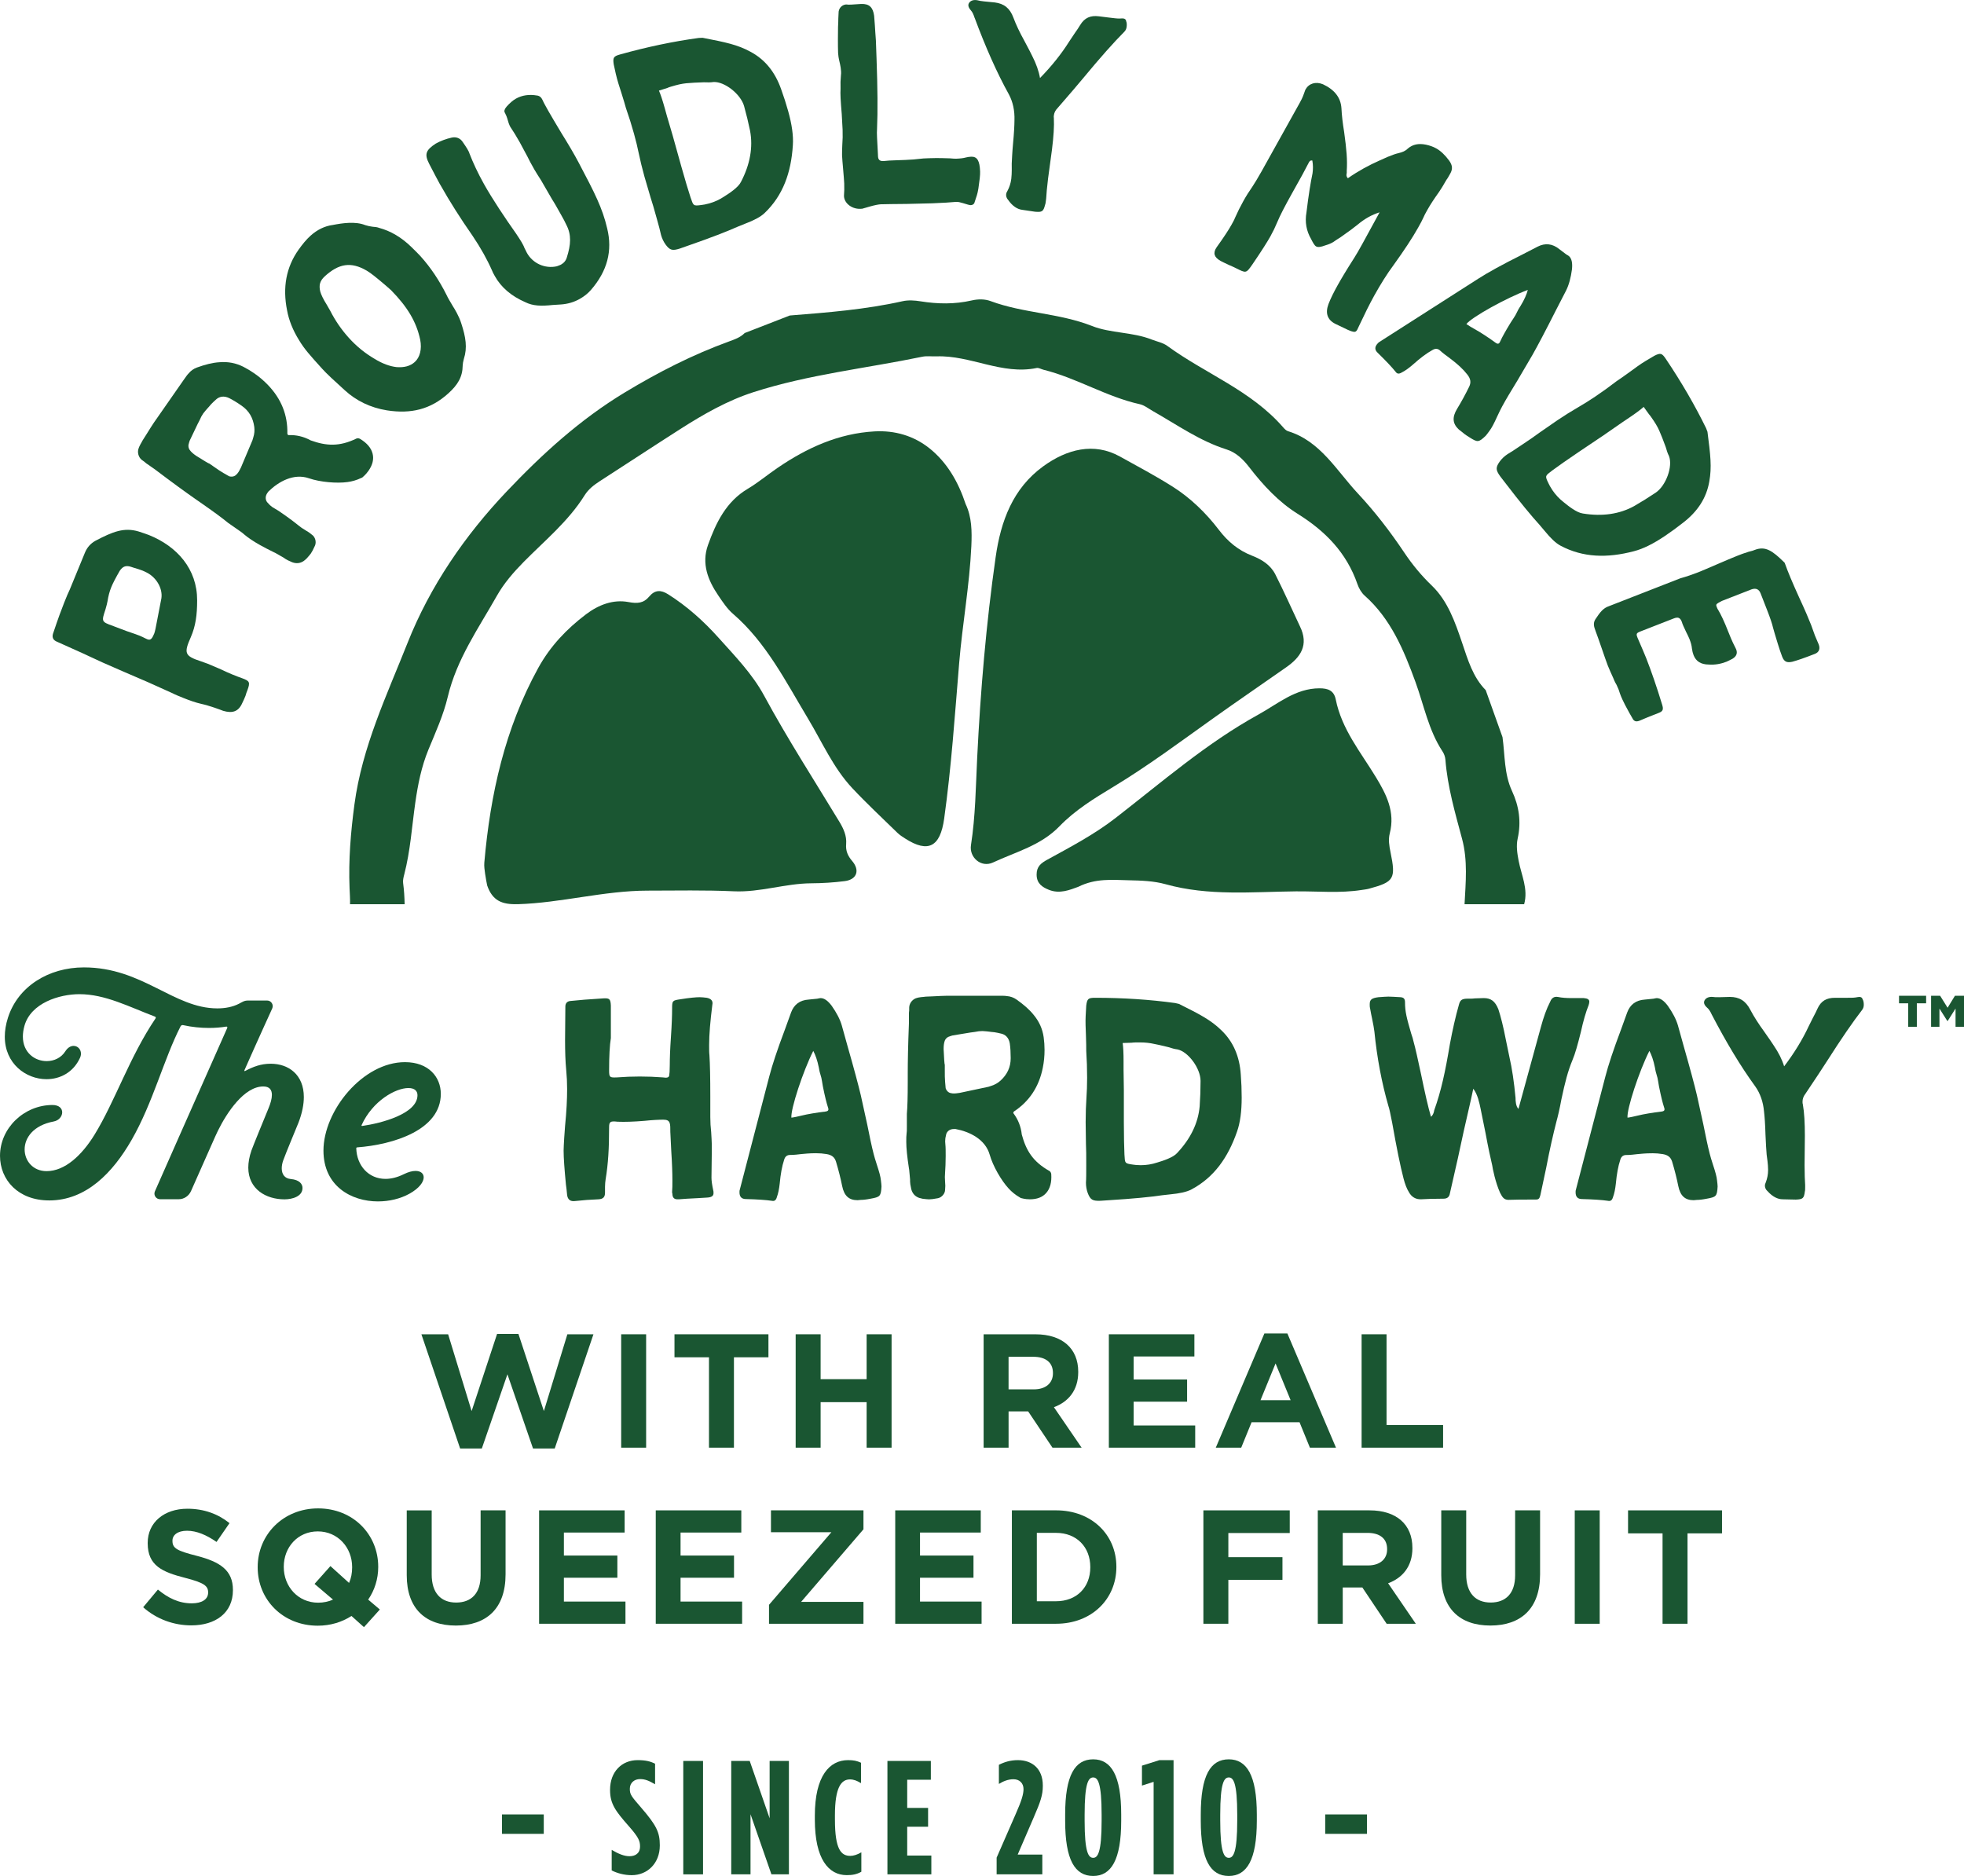 <?xml version="1.0" encoding="UTF-8"?>
<svg id="Layer_1" xmlns="http://www.w3.org/2000/svg" version="1.1" viewBox="0 0 127.114 121.417">
  <!-- Generator: Adobe Illustrator 29.1.0, SVG Export Plug-In . SVG Version: 2.1.0 Build 142)  -->
  <defs>
    <style>
      .st0 {
        fill: #1a5632;
      }
    </style>
  </defs>
  <g>
    <path class="st0" d="M64.127,19.492c-.396-.147-.825-.14-1.231-.047-1.105.254-2.206.235-3.318.057-.379-.061-.789-.09-1.159-.007-2.408.54-4.855.731-7.302.925-.972.378-1.945.756-2.917,1.134-.29.292-.666.418-1.03.551-2.349.856-4.545,1.975-6.72,3.288-2.902,1.753-5.357,3.991-7.657,6.416-2.689,2.835-4.951,6.11-6.412,9.793-1.347,3.397-2.944,6.736-3.442,10.467-.241,1.804-.388,3.593-.315,5.408.014.347.041.7.031,1.047h3.534c-.009-.456-.037-.912-.098-1.367-.024-.18.024-.379.072-.56.397-1.521.494-3.093.715-4.642.169-1.185.397-2.333.852-3.44.46-1.117.971-2.235,1.248-3.406.58-2.452,1.989-4.439,3.18-6.546.456-.807,1.075-1.522,1.728-2.185,1.37-1.391,2.893-2.627,3.955-4.326.241-.386.6-.665.98-.91,1.74-1.121,3.468-2.261,5.212-3.374,1.505-.96,3.047-1.845,4.746-2.39,3.562-1.144,7.27-1.535,10.907-2.288.3-.062.621-.013.931-.025,2.192-.08,4.238,1.218,6.474.754.137-.028.298.077.45.114,2.145.531,4.065,1.75,6.229,2.229.293.065.557.28.83.435,1.567.888,3.051,1.946,4.786,2.493.606.191,1.062.625,1.467,1.15.896,1.162,1.903,2.248,3.126,3.011,1.775,1.107,3.166,2.498,3.879,4.561.094.271.257.553.464.737,1.686,1.495,2.532,3.512,3.292,5.599.549,1.509.849,3.125,1.749,4.487.1.151.172.348.186.53.137,1.762.627,3.44,1.079,5.129.375,1.4.234,2.816.16,4.231h3.857c.277-.987-.18-1.882-.356-2.809-.092-.486-.168-.97-.062-1.445.239-1.079.09-2.093-.367-3.074-.513-1.103-.453-2.316-.615-3.486-.362-1.014-.725-2.029-1.087-3.043-.832-.844-1.153-1.957-1.525-3.056-.457-1.348-.929-2.719-1.969-3.716-.674-.647-1.257-1.354-1.777-2.131-.906-1.353-1.894-2.639-2.998-3.821-1.389-1.488-2.436-3.4-4.527-4.036-.116-.035-.222-.144-.308-.243-2.086-2.402-5.035-3.473-7.507-5.279-.287-.21-.67-.277-1.009-.411-1.248-.493-2.651-.399-3.851-.872-2.138-.844-4.436-.824-6.563-1.611Z"/>
    <path class="st0" d="M64.27,55.822c1.474-.688,3.089-1.09,4.305-2.347,1.014-1.048,2.257-1.808,3.489-2.553,2.242-1.355,4.345-2.927,6.481-4.449,1.56-1.112,3.142-2.191,4.71-3.291.902-.633,1.488-1.417.87-2.665-.525-1.115-1.027-2.242-1.583-3.34-.316-.624-.892-.973-1.51-1.213-.875-.34-1.558-.901-2.143-1.669-.839-1.102-1.851-2.076-2.989-2.795-1.106-.7-2.275-1.32-3.418-1.954-1.678-.931-3.432-.481-4.975.644-1.948,1.421-2.733,3.522-3.067,5.871-.613,4.307-.981,8.635-1.195,12.985-.093,1.883-.109,3.781-.402,5.653-.124.792.657,1.482,1.427,1.123Z"/>
    <path class="st0" d="M33.504,58.522c2.824-.084,5.577-.875,8.404-.878,1.863-.002,3.729-.042,5.588.043,1.703.078,3.325-.508,5.011-.518.723-.004,1.45-.049,2.167-.141.78-.1.998-.694.478-1.304-.281-.329-.425-.651-.388-1.09.045-.536-.17-1.004-.436-1.444-1.64-2.708-3.357-5.364-4.868-8.157-.768-1.42-1.887-2.565-2.95-3.751-.975-1.088-2.042-2.043-3.264-2.816-.466-.295-.856-.304-1.236.152-.355.426-.769.456-1.324.35-1.002-.191-1.952.18-2.764.795-1.244.942-2.31,2.055-3.091,3.477-2.149,3.906-3.098,8.161-3.485,12.59-.021.238.019.485.051.724.04.294.102.584.133.753.339.983.95,1.244,1.973,1.213Z"/>
    <path class="st0" d="M58.586,54.273c1.496.958,2.268.533,2.522-1.285.467-3.343.691-6.708.971-10.07.21-2.525.67-5.025.788-7.566.044-.96.031-1.891-.369-2.728-.48-1.453-1.218-2.711-2.341-3.608-1.014-.81-2.241-1.169-3.557-1.095-2.324.131-4.367,1.058-6.28,2.365-.65.444-1.26.956-1.933,1.356-1.383.823-2.049,2.183-2.567,3.64-.429,1.207.004,2.283.674,3.267.284.417.573.857.945,1.178,2.148,1.851,3.424,4.399,4.858,6.784.919,1.529,1.637,3.191,2.862,4.498.938,1,1.94,1.934,2.92,2.89.15.146.33.262.506.374Z"/>
    <path class="st0" d="M89.995,55.147c-.082-.399-.149-.809-.047-1.206.36-1.396-.218-2.523-.897-3.641-.978-1.613-2.208-3.086-2.599-5.031-.118-.586-.511-.719-1.046-.72-1.558-.003-2.698,1.004-3.97,1.705-3.341,1.841-6.228,4.357-9.24,6.692-1.371,1.063-2.907,1.868-4.419,2.698-.392.215-.689.437-.685.966.004.58.374.81.789.979.71.289,1.374.001,1.904-.191,1.131-.566,2.208-.448,3.261-.425.801.017,1.628.042,2.394.256,2.786.778,5.612.49,8.43.462,1.423-.014,2.85.133,4.269-.092.154-.024.31-.038.46-.079,1.639-.443,1.752-.636,1.396-2.374Z"/>
    <path class="st0" d="M5.373,42.292c.837.398,1.716.793,2.602,1.17,1.078.455,2.15.927,3.214,1.417.15.081.378.173.694.3.403.162.777.293,1.131.374.543.117,1.268.389,1.425.452.599.18.996.055,1.239-.498.095-.186.158-.343.215-.483.032-.13.081-.252.117-.34.187-.515.163-.606-.335-.786-.375-.131-.848-.321-1.376-.575l-.851-.363-.445-.159c-1.061-.346-1.11-.528-.652-1.565.307-.711.41-1.422.409-2.379.005-2.033-1.299-3.494-3.12-4.228-.14-.057-.374-.131-.679-.233-.928-.272-1.651.007-2.788.607-.316.178-.541.433-.682.783l-.976,2.374c-.095.186-.208.466-.356.833-.162.403-.406,1.058-.699,1.937-.113.28-.047.469.174.579l1.74.782ZM6.827,39.439c.074-.235.11-.424.134-.536.05-.326.128-.62.241-.9.099-.245.282-.599.549-1.061.204-.305.428-.357.733-.254.088.035.235.074.452.141.217.067.392.138.543.219.679.335,1.115,1.121.942,1.804l-.358,1.85c-.032.13-.05.224-.078.294-.261.648-.376.378-.954.145-.193-.078-.463-.166-.82-.289l-.795-.3-.123-.049c-.749-.261-.718-.289-.467-1.063Z"/>
    <path class="st0" d="M9.474,29.994l.233.162.325.227c1.129.856,2.001,1.487,2.621,1.919l.465.324c.759.529,1.306.933,1.641,1.212l.372.259.17.119.155.108c.171.119.279.194.346.264.097.091.237.188.423.318.325.227.822.504,1.491.832l.104.049c.031.022.212.125.543.31l.108.076c.062.043.212.125.446.219.275.1.527.068.756-.094l.176-.153c.113-.129.215-.242.269-.319.065-.093.157-.259.273-.523.094-.234.011-.544-.19-.685-.129-.113-.268-.21-.418-.291-.181-.103-.351-.222-.496-.345-.222-.177-.505-.398-.846-.635-.263-.183-.48-.335-.63-.416-.119-.06-.228-.136-.341-.237l-.185-.198c-.127-.181-.112-.4.017-.586l.065-.093c.657-.646,1.643-1.202,2.626-.863.723.251,1.81.341,2.498.245.278-.036.589-.119.901-.27.026-.005.063-.025.074-.04.011-.015.059-.051.128-.118.07-.067.16-.164.258-.304.259-.372.356-.742.264-1.105-.092-.363-.352-.683-.823-.965-.088-.038-.156-.04-.22-.015-1.111.537-1.948.483-2.961.122-.466-.256-.946-.36-1.417-.343-.026.005-.042-.006-.057-.017-.015-.011-.035-.048-.04-.074.03-1.199-.388-2.249-1.255-3.152-.267-.278-.555-.525-.88-.751-.233-.162-.46-.298-.714-.429-.477-.24-.983-.34-1.544-.294-.456.027-.935.154-1.458.342-.216.079-.397.207-.553.397-.07.067-.178.222-.329.438l-1.554,2.23-.216.31-.119.17c-.119.17-.287.444-.498.781l-.243.383-.082.15c-.043.062-.082.15-.142.269l-.028.073c-.116.265-.028.602.193.779.139.097.233.162.299.231ZM12.286,28.501l.503-1.053.131-.254c.066-.161.148-.311.234-.435l.167-.206.113-.129c.059-.051.123-.144.225-.257.102-.113.208-.2.278-.267.252-.262.572-.292.898-.133.239.12.513.288.807.493.48.335.738.79.815,1.373.027.226.012.445-.067.69l-.051.172-.743,1.76c-.071.135-.12.238-.153.285-.054.077-.097.139-.145.175-.113.129-.296.161-.468.111-.197-.114-.331-.185-.378-.217-.15-.082-.351-.222-.646-.427l-.248-.173-.088-.038-.197-.114-.595-.368c-.17-.119-.314-.242-.406-.375-.056-.085-.09-.201-.072-.326.029-.141.067-.229.084-.286Z"/>
    <path class="st0" d="M19.353,22.013c.345.579.712.984,1.51,1.866.266.294.764.76,1.454,1.382.741.678,1.654,1.125,2.728,1.299,1.538.237,2.808-.047,3.97-1.098.616-.557.922-1.063.932-1.811.005-.106.026-.253.075-.424.236-.723.124-1.41-.166-2.293-.137-.461-.459-.985-.533-1.095-.197-.331-.345-.579-.417-.742-.474-.946-1.033-1.789-1.704-2.53-.127-.14-.318-.323-.573-.577-.649-.634-1.351-1.043-2.089-1.24-.118-.046-.264-.067-.424-.075-.172-.022-.331-.057-.476-.104-.642-.259-1.49-.128-2.097-.011-.524.067-1.018.31-1.451.702-.266.241-.508.536-.766.897-.805,1.136-1.044,2.446-.745,3.931.115.634.377,1.288.772,1.923ZM21.029,17.875c.896-.81,1.678-.958,2.704-.359.26.147.658.474,1.209.942l.371.326c1.055,1.081,1.635,2.033,1.884,3.208.117.607-.017,1.135-.353,1.439-.294.266-.686.366-1.179.329-.425-.048-.911-.219-1.429-.539-.597-.35-1.15-.792-1.656-1.352-.481-.532-.88-1.113-1.208-1.757l-.221-.385c-.235-.373-.368-.66-.425-.863-.099-.419-.018-.696.303-.987Z"/>
    <path class="st0" d="M28.479,11.929c.628,1.12,1.34,2.235,2.111,3.34.255.377.493.762.714,1.158.194.346.381.717.541,1.082.03.091.104.223.187.371.406.725,1.067,1.285,1.956,1.674.511.255,1.035.264,1.792.185l.522-.033c.438-.029.847-.15,1.209-.353.313-.175.548-.373.733-.584,1.066-1.225,1.409-2.543,1.053-3.989-.308-1.321-.81-2.294-1.823-4.215-.307-.586-.693-1.235-1.141-1.957-.376-.633-.661-1.101-.836-1.414-.175-.313-.314-.56-.381-.717-.076-.174-.199-.278-.36-.295-.503-.086-.965-.022-1.36.2-.214.12-.4.289-.601.51-.144.168-.181.296-.125.395l.018.033c.055.099.122.256.183.481.061.225.137.399.219.505.136.205.319.492.55.904l.5.931c.085.19.242.47.445.832.102.181.257.419.43.69l.718,1.242c.137.205.321.534.561.962.166.296.286.51.353.668.353.668.298,1.304.041,2.119-.058.206-.185.364-.383.474-.05.028-.141.058-.266.106-.769.172-1.556-.188-1.934-.863l-.177-.355c-.021-.075-.085-.19-.168-.339-.074-.132-.192-.303-.347-.541-.734-1.038-1.544-2.251-2.088-3.222-.397-.708-.708-1.378-.949-2.001-.011-.059-.067-.157-.131-.273-.065-.115-.164-.254-.291-.442-.164-.254-.414-.352-.707-.296-.385.086-.742.221-1.055.397-.631.419-.745.677-.402,1.329.307.585.53,1.023.687,1.303Z"/>
    <path class="st0" d="M39.87,4.834c.078.35.208.745.353,1.195.145.45.236.777.287.959.194.553.364,1.094.521,1.657.142.509.231.896.283,1.156.116.556.25,1.106.397,1.633l.399,1.359c.104.304.226.74.394,1.34.132.473.233.836.281,1.078.061.218.158.426.286.606.286.391.451.423.937.268l.535-.189c1.447-.502,2.526-.921,3.223-1.232l.476-.192c.567-.217.978-.43,1.241-.68,1.192-1.136,1.72-2.616,1.832-4.392.043-.62-.064-1.354-.303-2.208-.132-.473-.282-.94-.45-1.403-.392-1.125-1.051-1.941-1.995-2.442-.832-.454-1.601-.611-3.093-.901l-.252.011c-1.643.223-3.346.581-5.073,1.063-.436.122-.494.197-.427.648l.146.665ZM43.204,5.687c.104-.049.286-.099.522-.165.328-.091.628-.136.88-.147.132-.017.462-.031.947-.049.239.012.454.011.623-.017.713-.042,1.766.781,1.984,1.563.147.527.276,1.06.387,1.597.198,1.062-.001,2.176-.588,3.3-.173.362-.754.74-1.087.95-.297.2-.627.351-.972.448-.218.061-.387.088-.501.101-.547.074-.516.046-.705-.489-.145-.45-.346-1.099-.594-1.99l-.563-2.018-.368-1.249-.152-.546c-.137-.491-.262-.868-.369-1.112l.559-.175Z"/>
    <path class="st0" d="M54.34,4.024c.022.094.133.543.087.847-.027.284-.036.568-.025.889-.014.133-.007.34.003.605.008.226.039.565.074,1.017l.056,1.018c.012.321.005.661-.021,1.002-.009.284-.02.492-.015.643.007.207.037.509.07.904.035.433.064.734.071.923.012.321.001.548-.012.718-.057.512.468.947,1.053.926.094-.004.151-.005.188-.026.056-.021.187-.045.374-.108.374-.108.637-.155.769-.16.358-.013.925-.014,1.68-.023l1.642-.04c.698-.025,1.207-.062,1.546-.093.132-.005.265.028.437.079.268.085.44.135.515.133.094-.003.169-.044.223-.121.034-.096.085-.268.17-.516.017-.057.034-.115.05-.191.016-.076.033-.152.048-.247.076-.513.12-.873.111-1.1-.025-.698-.186-.976-.582-.961-.132.005-.245.028-.338.05-.15.043-.356.07-.639.08-.094.003-.227-.011-.398-.024-.303-.008-.738-.03-1.341-.008-.283.01-.49.018-.622.041-.207.026-.508.056-.923.071l-.604.022c-.34.012-.585.021-.754.046-.301.03-.399-.08-.408-.325l-.002-.075-.059-1.112c-.009-.245-.015-.415-.001-.548.052-1.173.036-2.683-.031-4.551l-.043-1.189-.038-.527c-.009-.245-.041-.603-.076-1.074-.076-.545-.311-.782-.84-.763l-.641.042c-.132.005-.227.008-.284-.009-.246-.01-.485.169-.531.454l-.022.454c.004.113-.008.303-.018.548-.006.359-.015,1.172.004,1.681.005.132.03.32.097.601Z"/>
    <path class="st0" d="M63.081,1.154c.698,1.875,1.424,3.526,2.216,4.956.263.489.382,1.056.361,1.681-.002.323-.028.834-.091,1.492-.054.583-.07,1.019-.086,1.302,0,.152.016.63-.028.986-.037.3-.126.555-.25.787-.047.07-.075.143-.082.199-.016.131.023.269.124.377.274.396.59.606.909.646l.841.124c.452.037.534-.009.646-.452.026-.054.04-.166.056-.297l.014-.113c.016-.283.049-.698.121-1.278l.255-1.89c.103-.824.149-1.503.121-2.039-.014-.04-.007-.096.002-.171.021-.169.098-.33.25-.482.733-.841,1.29-1.494,1.648-1.925,1.098-1.328,1.983-2.321,2.657-2.998.086-.084.138-.192.154-.323.016-.131.014-.265-.031-.365-.007-.096-.075-.162-.187-.176-.056-.007-.134.002-.267.005-.133.002-.358-.026-.658-.063l-.656-.082c-.543-.068-.925.094-1.213.572-.072.124-.189.3-.374.562l-.328.492c-.499.794-1.131,1.59-1.894,2.37-.077-.447-.246-.925-.506-1.433-.045-.101-.213-.426-.506-.976-.295-.531-.537-1.037-.708-1.496-.227-.618-.609-.913-1.208-.988l-.696-.068c-.187-.023-.318-.04-.41-.07-.241-.049-.438.002-.552.159-.094.141-.056.297.11.489.1.108.175.269.243.487Z"/>
    <path class="st0" d="M78.985,16.882c.115.064.306.149.579.279.191.085.332.142.414.188.678.335.66.367,1.093-.255.588-.861.96-1.453,1.153-1.799.174-.313.314-.603.437-.902.18-.44.504-1.059.954-1.867l.671-1.204.406-.767c.046-.083.084-.191.244-.167.055.29.05.569.014.829-.118.561-.256,1.391-.392,2.526-.113.629-.003,1.208.295,1.72.124.242.218.424.333.488.115.064.302.039.603-.074.205-.058.378-.135.508-.214.105-.071.254-.183.479-.317.532-.373.899-.644,1.101-.813.448-.377.916-.635,1.413-.79l-1.095,2.004c-.239.429-.413.742-.549.947-.5.78-.856,1.381-1.067,1.76-.248.445-.452.85-.596,1.224-.221.59-.071,1.019.433,1.278l.819.392c.207.094.358.134.425.129.059.011.128-.037.184-.136l.121-.257c.346-.737.671-1.398.983-1.959.413-.742.823-1.4,1.255-1.98.676-.941,1.21-1.746,1.578-2.405.156-.28.276-.495.342-.652.048-.124.131-.273.25-.487.211-.379.465-.757.762-1.174.118-.172.29-.443.483-.79.062-.073.145-.222.246-.403.156-.28.158-.517-.072-.84-.271-.367-.555-.633-.835-.789-.198-.11-.414-.187-.665-.241-.486-.098-.853-.021-1.177.252-.15.154-.349.238-.596.294-.222.049-.446.141-.695.239-.259.115-.431.192-.517.23-.715.315-1.4.69-2.071,1.158-.081-.088-.11-.191-.08-.282.013-.101.015-.143.007-.169.05-.75-.013-1.412-.166-2.534-.093-.57-.154-1.08-.176-1.546-.045-.695-.453-1.203-1.19-1.549-.473-.198-.918-.058-1.139.338-.018.033-.039.108-.086.233-.098.291-.208.489-.281.621l-1.653,2.968-.817,1.468c-.248.445-.458.782-.603,1.004-.207.295-.399.599-.582.929-.193.346-.378.718-.547,1.099-.029.092-.112.24-.222.438-.165.297-.483.79-.961,1.453-.244.361-.164.643.249.873Z"/>
    <path class="st0" d="M89.16,22.236c-.192.208-.198.408.01.601.527.514.917.926,1.155,1.224.099.143.22.152.389.052.236-.116.483-.299.741-.523.465-.418.88-.728,1.246-.929.183-.114.33-.106.467-.005.235.218.455.37.592.471.179.14.426.318.745.612.18.167.334.335.474.516.197.26.245.485.11.77-.26.531-.522,1.008-.774,1.419-.352.575-.296.986.106,1.358l.165.127c.097.09.262.217.508.368.534.34.601.351,1.065-.094.064-.069.14-.179.242-.316.14-.179.302-.492.499-.927.136-.285.234-.503.322-.653.249-.464.589-1.024.991-1.681.476-.82.815-1.38.978-1.667.325-.574.836-1.541,1.518-2.89l.646-1.254c.186-.368.315-.84.387-1.39.038-.402-.013-.681-.193-.847-.028-.026-.096-.063-.178-.113l-.454-.343c-.441-.357-.91-.406-1.395-.16l-1.035.534c-1.245.622-2.187,1.139-2.825,1.551l-6.374,4.078c-.04.015-.078.057-.129.112ZM98.883,18.764c-.07.27-.216.623-.468,1.033-.05.082-.139.206-.213.369-.074.163-.162.313-.238.423-.076.11-.139.206-.189.288-.352.574-.564.97-.637,1.133-.05.109-.087.177-.1.191-.064.069-.132.058-.241-.018-.426-.318-1.056-.721-1.247-.82-.287-.163-.505-.288-.643-.389.331-.44,2.606-1.703,3.975-2.209Z"/>
    <path class="st0" d="M99.635,28.005c-.256.195-.632.448-1.149.795-.407.274-.721.485-.934.606-.188.126-.355.284-.485.463-.281.394-.26.561.04.974l.347.449c.931,1.216,1.668,2.108,2.183,2.672l.331.391c.384.47.715.793,1.035.964,1.453.774,3.024.81,4.744.358.602-.154,1.265-.487,2.001-.982.407-.274.804-.563,1.19-.869.945-.726,1.512-1.608,1.691-2.661.169-.932.077-1.712-.118-3.219l-.09-.235c-.728-1.489-1.603-2.993-2.604-4.481-.253-.376-.342-.407-.749-.201l-.585.348c-.308.184-.642.432-1.023.711-.381.279-.663.469-.82.574-.465.358-.924.69-1.409,1.016-.439.295-.778.5-1.008.632-.491.284-.972.585-1.426.89l-1.164.806ZM103.902,28.093l1.07-.742.47-.316c.423-.284.742-.521.94-.7l.342.475c.079.083.184.24.321.444.189.282.327.554.417.789.058.12.174.429.344.883.064.23.133.434.212.586.264.664-.186,1.922-.86,2.375-.454.305-.919.595-1.394.869-.946.522-2.065.683-3.317.479-.398-.051-.939-.483-1.244-.733-.283-.219-.53-.485-.731-.782-.126-.188-.205-.34-.253-.444-.243-.496-.206-.476.243-.823.381-.279.934-.674,1.702-1.19l1.739-1.169Z"/>
    <path class="st0" d="M108.763,37.426l-1.125.439-.545.213-2.954,1.153c-.376.126-.578.388-.883.851-.149.24-.109.448.021.782.096.246.223.622.397,1.121.168.482.287.84.39,1.104.075.194.203.468.357.813.034.088.089.229.207.426.1.204.175.398.22.563.168.482.534,1.109.613,1.26l.19.331c.106.222.257.244.468.162.274-.127.697-.292,1.259-.512.264-.103.293-.236.194-.542-.358-1.177-.707-2.176-1.03-3.002-.103-.264-.272-.644-.502-1.182-.175-.398-.165-.422.187-.559l2.093-.817c.281-.11.421-.063.531.218.037.147.138.352.265.626.1.204.179.356.227.479.089.229.147.429.163.625.02.154.057.302.105.425.158.404.479.604.987.608.396.028.775-.039,1.144-.183.088-.034.204-.1.391-.193.278-.17.35-.4.199-.685-.245-.472-.396-.859-.485-1.087-.247-.633-.467-1.094-.644-1.39-.038-.046-.072-.134-.106-.222-.035-.088-.013-.137.033-.175.046-.038.145-.097.314-.183l1.917-.748q.429-.147.587.257l.432,1.108c.192.492.319.869.373,1.111l.109.383c.085.271.296,1.019.482,1.494.13.334.301.409.656.332.33-.088.812-.256,1.463-.51.281-.11.353-.341.243-.622l-.237-.556-.25-.693c-.151-.387-.402-.978-.777-1.784-.43-.947-.729-1.661-.911-2.177-.02-.053-.034-.088-.059-.099-.755-.739-1.207-1.069-1.911-.794-.088.034-.176.069-.271.085-.095.017-.2.058-.288.092-.147.037-.358.12-.622.223-.299.117-.714.299-1.27.536-.538.23-.936.406-1.2.509-.369.144-.763.278-1.146.386Z"/>
    <polygon class="st0" points="31.185 93.75 32.842 88.948 34.498 93.75 35.903 93.75 38.409 86.358 36.721 86.358 35.201 91.328 33.555 86.337 32.171 86.337 30.524 91.328 29.004 86.358 27.274 86.358 29.78 93.75 31.185 93.75"/>
    <rect class="st0" x="40.204" y="86.358" width="1.615" height="7.34"/>
    <polygon class="st0" points="49.735 86.358 43.654 86.358 43.654 87.847 45.887 87.847 45.887 93.698 47.502 93.698 47.502 87.847 49.735 87.847 49.735 86.358"/>
    <polygon class="st0" points="57.705 93.698 57.705 86.358 56.09 86.358 56.09 89.262 53.112 89.262 53.112 86.358 51.497 86.358 51.497 93.698 53.112 93.698 53.112 90.751 56.09 90.751 56.09 93.698 57.705 93.698"/>
    <path class="st0" d="M65.276,91.349h1.269l1.573,2.349h1.887l-1.793-2.621c.933-.346,1.573-1.091,1.573-2.275v-.021c0-1.51-1.038-2.422-2.768-2.422h-3.355v7.34h1.615v-2.349ZM65.276,87.815h1.604c.786,0,1.269.357,1.269,1.049v.021c0,.619-.451,1.038-1.237,1.038h-1.636v-2.108Z"/>
    <polygon class="st0" points="73.371 90.72 76.831 90.72 76.831 89.283 73.371 89.283 73.371 87.794 77.303 87.794 77.303 86.358 71.767 86.358 71.767 93.698 77.356 93.698 77.356 92.261 73.371 92.261 73.371 90.72"/>
    <path class="st0" d="M83.323,86.305h-1.489l-3.146,7.392h1.646l.671-1.646h3.104l.671,1.646h1.688l-3.146-7.392ZM81.582,90.625l.975-2.38.975,2.38h-1.95Z"/>
    <polygon class="st0" points="88.126 86.358 88.126 93.698 93.4 93.698 93.4 92.23 89.74 92.23 89.74 86.358 88.126 86.358"/>
    <path class="st0" d="M12.745,100.7c-1.269-.325-1.583-.482-1.583-.965v-.021c0-.356.325-.64.944-.64s1.258.273,1.909.724l.839-1.216c-.744-.598-1.657-.933-2.726-.933-1.499,0-2.569.881-2.569,2.212v.021c0,1.457.954,1.866,2.433,2.244,1.227.315,1.478.524,1.478.933v.021c0,.43-.399.692-1.059.692-.839,0-1.531-.346-2.191-.891l-.954,1.143c.881.786,2.002,1.174,3.114,1.174,1.583,0,2.695-.818,2.695-2.275v-.021c0-1.279-.839-1.814-2.328-2.202Z"/>
    <path class="st0" d="M24.479,101.423v-.021c0-2.087-1.625-3.775-3.89-3.775s-3.911,1.709-3.911,3.796v.021c0,2.087,1.625,3.775,3.89,3.775.818,0,1.562-.231,2.181-.629l.807.724,1.028-1.143-.755-.64c.419-.608.65-1.342.65-2.108ZM22.791,101.444c0,.367-.063.703-.199,1.007l-1.206-1.09-1.028,1.153,1.196,1.017c-.283.126-.608.199-.965.199-1.3,0-2.223-1.049-2.223-2.307v-.021c0-1.258.902-2.286,2.202-2.286s2.223,1.048,2.223,2.307v.021Z"/>
    <path class="st0" d="M32.721,97.754h-1.615v4.205c0,1.164-.598,1.762-1.583,1.762s-1.583-.619-1.583-1.814v-4.152h-1.615v4.194c0,2.16,1.206,3.261,3.177,3.261s3.219-1.091,3.219-3.313v-4.142Z"/>
    <polygon class="st0" points="40.481 103.657 36.496 103.657 36.496 102.115 39.957 102.115 39.957 100.679 36.496 100.679 36.496 99.19 40.428 99.19 40.428 97.754 34.892 97.754 34.892 105.093 40.481 105.093 40.481 103.657"/>
    <polygon class="st0" points="48.031 103.657 44.047 103.657 44.047 102.115 47.507 102.115 47.507 100.679 44.047 100.679 44.047 99.19 47.979 99.19 47.979 97.754 42.442 97.754 42.442 105.093 48.031 105.093 48.031 103.657"/>
    <polygon class="st0" points="49.898 99.169 53.809 99.169 49.772 103.867 49.772 105.093 55.885 105.093 55.885 103.678 51.848 103.678 55.885 98.98 55.885 97.754 49.898 97.754 49.898 99.169"/>
    <polygon class="st0" points="59.545 102.115 63.006 102.115 63.006 100.679 59.545 100.679 59.545 99.19 63.477 99.19 63.477 97.754 57.941 97.754 57.941 105.093 63.53 105.093 63.53 103.657 59.545 103.657 59.545 102.115"/>
    <path class="st0" d="M72.254,101.423v-.021c0-2.066-1.594-3.649-3.901-3.649h-2.862v7.34h2.862c2.307,0,3.901-1.604,3.901-3.67ZM70.566,101.444c0,1.3-.891,2.192-2.212,2.192h-1.248v-4.425h1.248c1.321,0,2.212.912,2.212,2.212v.021Z"/>
    <polygon class="st0" points="77.886 105.093 79.501 105.093 79.501 102.252 83.003 102.252 83.003 100.784 79.501 100.784 79.501 99.221 83.475 99.221 83.475 97.754 77.886 97.754 77.886 105.093"/>
    <path class="st0" d="M91.413,100.197v-.021c0-1.51-1.038-2.422-2.768-2.422h-3.355v7.34h1.615v-2.349h1.269l1.573,2.349h1.887l-1.793-2.621c.933-.346,1.573-1.091,1.573-2.275ZM89.777,100.281c0,.619-.451,1.038-1.237,1.038h-1.636v-2.107h1.604c.786,0,1.269.357,1.269,1.049v.021Z"/>
    <path class="st0" d="M98.062,101.958c0,1.164-.598,1.762-1.583,1.762s-1.583-.619-1.583-1.814v-4.152h-1.615v4.194c0,2.16,1.206,3.261,3.177,3.261s3.219-1.091,3.219-3.313v-4.142h-1.615v4.205Z"/>
    <rect class="st0" x="101.921" y="97.754" width="1.615" height="7.34"/>
    <polygon class="st0" points="105.371 99.243 107.604 99.243 107.604 105.093 109.219 105.093 109.219 99.243 111.452 99.243 111.452 97.754 105.371 97.754 105.371 99.243"/>
    <rect class="st0" x="32.489" y="117.433" width="2.705" height="1.258"/>
    <path class="st0" d="M40.763,115.797v-.021c0-.399.304-.629.66-.629.336,0,.577.105.975.336v-1.332c-.314-.157-.619-.231-1.132-.231-1.017,0-1.782.745-1.782,1.919v.021c0,.891.357,1.363,1.227,2.349.608.692.713.944.713,1.279v.021c0,.451-.314.629-.681.629-.346,0-.703-.147-1.153-.409v1.332c.367.178.797.304,1.3.304,1.006,0,1.814-.765,1.814-1.919v-.021c0-.839-.22-1.29-1.227-2.454-.608-.703-.713-.828-.713-1.174Z"/>
    <rect class="st0" x="44.223" y="113.973" width="1.279" height="7.34"/>
    <polygon class="st0" points="49.812 117.685 48.523 113.973 47.327 113.973 47.327 121.312 48.575 121.312 48.575 117.422 49.928 121.312 51.06 121.312 51.06 113.973 49.812 113.973 49.812 117.685"/>
    <path class="st0" d="M54.038,117.779v-.273c0-1.835.409-2.338.975-2.338.241,0,.451.084.713.241v-1.321c-.273-.126-.482-.168-.839-.168-1.195,0-2.149,1.017-2.149,3.596v.252c0,2.558.891,3.596,2.066,3.596.367,0,.65-.052.944-.22v-1.258c-.262.157-.514.231-.713.231-.587,0-.996-.398-.996-2.338Z"/>
    <polygon class="st0" points="58.716 118.23 60.068 118.23 60.068 117.013 58.716 117.013 58.716 115.189 60.246 115.189 60.246 113.973 57.436 113.973 57.436 121.312 60.278 121.312 60.278 120.096 58.716 120.096 58.716 118.23"/>
    <path class="st0" d="M65.877,113.92c-.482,0-.881.126-1.227.304v1.237c.273-.168.587-.304.944-.304.399,0,.65.262.65.64,0,.325-.126.755-.503,1.604l-1.237,2.831v1.08h2.957v-1.279h-1.594l1.049-2.433c.43-.986.577-1.437.577-1.992v-.052c0-1.07-.681-1.636-1.615-1.636Z"/>
    <path class="st0" d="M70.753,113.868c-1.185,0-1.814,1.038-1.814,3.575v.399c0,2.538.629,3.575,1.814,3.575,1.164,0,1.814-1.038,1.814-3.575v-.399c0-2.537-.65-3.575-1.814-3.575ZM71.299,117.831c0,2.076-.252,2.412-.545,2.412-.304,0-.555-.336-.555-2.412v-.378c0-2.076.252-2.412.555-2.412.294,0,.545.336.545,2.412v.378Z"/>
    <polygon class="st0" points="73.91 114.277 73.91 115.567 74.665 115.325 74.665 121.312 75.955 121.312 75.955 113.92 75.042 113.92 73.91 114.277"/>
    <path class="st0" d="M79.53,113.868c-1.185,0-1.814,1.038-1.814,3.575v.399c0,2.538.629,3.575,1.814,3.575,1.164,0,1.814-1.038,1.814-3.575v-.399c0-2.537-.65-3.575-1.814-3.575ZM80.076,117.831c0,2.076-.252,2.412-.545,2.412-.304,0-.555-.336-.555-2.412v-.378c0-2.076.252-2.412.555-2.412.294,0,.545.336.545,2.412v.378Z"/>
    <rect class="st0" x="85.77" y="117.433" width="2.705" height="1.258"/>
    <path class="st0" d="M19.58,76.897c0-.262-.192-.536-.764-.588-.4-.036-.581-.321-.581-.694,0-.16.033-.336.097-.515.159-.448.926-2.282.984-2.432.245-.634.349-1.19.349-1.666,0-1.442-.982-2.155-2.143-2.155-.639,0-1.138.193-1.667.475-.027.015-.049-.021-.036-.05.86-1.948,1.745-3.879,1.8-4.001.108-.241-.066-.515-.33-.515h-1.226c-.262,0-.374.093-.594.207-.413.213-.9.302-1.402.302-2.833-.001-4.836-2.653-8.635-2.653-2.297,0-4.276,1.243-4.917,3.256-.141.442-.204.852-.204,1.228,0,1.749,1.371,2.751,2.7,2.751.875,0,1.731-.434,2.164-1.375.045-.097.065-.191.065-.278,0-.288-.218-.502-.476-.502-.179,0-.378.102-.537.353-.271.427-.736.633-1.206.633-.762,0-1.54-.546-1.54-1.59,0-.209.031-.438.1-.686.413-1.493,2.271-2.057,3.56-2.057,1.667,0,3.203.814,4.902,1.457.046.018.049.077.021.117-1.673,2.477-2.611,5.347-3.942,7.515-.825,1.343-1.922,2.365-3.107,2.365-.88,0-1.42-.669-1.42-1.405,0-.747.558-1.562,1.884-1.81.343-.064.547-.338.547-.592,0-.246-.191-.474-.631-.474-1.828,0-3.394,1.488-3.394,3.29,0,1.562,1.18,2.886,3.18,2.886l.001.001c2.402.001,4.123-1.807,5.33-3.906,1.389-2.415,2.086-5.238,3.176-7.364.029-.058.094-.091.157-.077.581.128,1.148.183,1.684.183.392,0,.767-.031,1.122-.088.045-.007.078.041.059.083-.95,2.141-2.819,6.356-3.075,6.938-.614,1.39-1.148,2.596-1.609,3.642-.106.241.072.511.335.511h1.207c.346,0,.656-.214.796-.53.317-.714.634-1.429.937-2.113.708-1.596.692-1.564.803-1.79.585-1.186,1.702-2.866,2.936-2.866.411,0,.558.226.558.545,0,.249-.089.555-.213.853-.259.627-1.023,2.492-1.111,2.746-.141.41-.204.778-.204,1.106,0,1.397,1.148,2.056,2.343,2.056.525,0,1.165-.198,1.165-.729Z"/>
    <path class="st0" d="M27.422,76.201c0-.246-.193-.416-.527-.416-.205,0-.463.064-.761.212-.422.209-.821.303-1.184.303-1.097,0-1.857-.858-1.892-1.978-.001-.031.022-.059.054-.061,2.344-.176,5.418-1.122,5.418-3.463,0-1.077-.778-2.053-2.32-2.053-2.733,0-5.275,3.145-5.275,5.726,0,2.279,1.781,3.288,3.535,3.288l-0-.001c.723,0,1.441-.172,2.027-.496.646-.358.925-.765.925-1.062ZM26.434,70.421c.419,0,.586.203.586.464,0,1.204-2.342,1.815-3.577,1.99-.029.004-.055-.021-.043-.048.717-1.585,2.207-2.406,3.034-2.406Z"/>
    <path class="st0" d="M43.387,73.3l.057,1.17c.056.849.075,1.491.075,1.906,0,.34,0,.585-.019.755,0,.057,0,.094.019.132,0,.245.114.359.321.359h.094c.283-.019.698-.057,1.227-.075l.623-.038c.283-.019.396-.113.396-.283,0-.076,0-.132-.019-.189-.076-.359-.113-.623-.113-.812l.019-1.567v-.623c0-.151-.019-.396-.038-.755-.038-.321-.057-.66-.057-.981v-1.34c0-1.189-.019-2.095-.057-2.68-.019-.132-.019-.359-.019-.642,0-.679.075-1.548.208-2.605.057-.245-.076-.396-.358-.453-.17-.019-.321-.038-.453-.038-.245,0-.66.038-1.246.132-.529.076-.547.094-.547.604,0,.415-.019,1.019-.075,1.831-.057.812-.076,1.416-.076,1.831,0,.359-.019.585-.038.679-.019.094-.094.132-.226.132l-.189-.019c-.491-.038-.981-.057-1.491-.057-.49,0-.981.019-1.472.057-.472.019-.51,0-.51-.453,0-.925.038-1.623.113-2.095v-2.095c-.019-.434-.094-.491-.472-.472-.925.057-1.642.113-2.152.17-.208.019-.321.151-.321.359l-.019,2.189c0,.698.019,1.359.076,1.944.038.396.057.793.057,1.208,0,.66-.038,1.453-.132,2.378l-.057.793c-.019.359-.038.623-.038.812,0,.491.057,1.227.151,2.208.019.17.057.377.075.661.038.302.208.434.51.396.51-.057,1.019-.094,1.529-.113.302-.019.415-.151.415-.434v-.378c0-.17.019-.34.038-.472.17-1.038.226-2.001.226-3.378,0-.359.076-.415.547-.359.472.019,1.057,0,1.736-.057.547-.057.963-.075,1.227-.075.472,0,.453.245.453.831Z"/>
    <path class="st0" d="M50.276,77.49c.094-.245.151-.547.189-.887.057-.623.151-1.132.283-1.529.057-.208.17-.302.34-.321.321,0,.585-.038.755-.057.226-.019.528-.057.963-.057.245,0,.472.019.698.057.321.057.51.189.604.491.17.566.302,1.095.396,1.567.132.66.453.925,1.0.925l.208-.019c.132,0,.34-.019.623-.075.623-.113.68-.151.717-.793,0-.094-.019-.227-.038-.396-.019-.227-.114-.566-.264-1.019-.094-.302-.17-.529-.208-.698-.132-.51-.264-1.151-.415-1.906-.208-.925-.34-1.567-.415-1.887-.151-.642-.434-1.699-.85-3.152l-.378-1.359c-.113-.396-.34-.831-.66-1.284-.246-.321-.472-.491-.717-.491-.038,0-.113.019-.208.038l-.566.057c-.566.038-.944.321-1.132.831l-.396,1.095c-.491,1.302-.83,2.321-1.019,3.058l-1.906,7.323c-.019.038-.019.094-.019.17,0,.283.132.434.415.434.736.019,1.302.057,1.68.113.17.038.264-.038.321-.226ZM52.636,68.015c.132.245.264.604.359,1.076.019.094.038.245.094.415.057.17.094.34.113.472.019.132.038.245.057.34.132.661.245,1.095.302,1.265.038.113.057.189.057.208,0,.094-.057.132-.189.151-.528.057-1.265.189-1.472.245-.321.076-.566.132-.736.151-.057-.547.755-3.02,1.416-4.322Z"/>
    <path class="st0" d="M61.243,73.394c.075-.208.264-.321.491-.321h.113c.906.17,1.925.661,2.208,1.661.208.736.755,1.68,1.227,2.189.189.208.434.415.736.585.019.019.057.038.076.038s.075.019.17.038c.094.019.226.038.396.038.453,0,.812-.132,1.057-.415.245-.283.359-.679.321-1.227-.019-.094-.056-.151-.113-.189-1.076-.604-1.51-1.321-1.793-2.359-.056-.528-.245-.981-.528-1.359-.019-.019-.019-.038-.019-.057s.019-.057.038-.076c1-.66,1.623-1.604,1.869-2.831.076-.377.113-.755.113-1.151,0-.283-.019-.547-.057-.83-.075-.529-.283-1-.642-1.435-.283-.358-.661-.679-1.114-1-.189-.132-.396-.208-.642-.226-.094-.019-.283-.019-.547-.019h-3.303c-.208,0-.528.019-.925.038l-.453.019-.17.019c-.076,0-.17.019-.302.038l-.076.019c-.283.057-.51.321-.528.604,0,.17,0,.283-.019.378v.679c-.057,1.416-.076,2.491-.076,3.247v.566c0,.925-.019,1.604-.057,2.039v.849c0,.208,0,.34-.019.434-.019.132-.019.302-.019.529,0,.396.057.963.17,1.699l.019.113c0,.038.019.245.057.623v.132c0,.075.019.245.076.491.075.283.245.472.51.566l.227.057c.17.019.321.038.415.038.113,0,.302-.019.585-.075.245-.057.453-.302.453-.547.019-.17.019-.34,0-.51-.019-.208-.019-.415,0-.604.019-.283.038-.642.038-1.057,0-.321,0-.585-.019-.755-.019-.132-.019-.264,0-.415l.057-.264ZM61.168,69.997c-.019-.17-.019-.415-.019-.774v-.302l-.019-.094-.019-.227-.038-.698c0-.208.019-.396.076-.547.038-.094.113-.189.226-.245.132-.057.226-.075.283-.094l1.151-.189.283-.038c.17-.038.34-.057.491-.057l.264.019.17.019c.076.019.189.019.34.038.151.019.283.057.377.076.359.057.566.302.623.66.038.264.057.585.057.944,0,.585-.226,1.057-.66,1.453-.17.151-.359.264-.604.34l-.17.057-1.869.396c-.151.019-.264.038-.321.038-.094,0-.17,0-.226-.019-.17-.019-.302-.151-.359-.321-.019-.226-.038-.377-.038-.434Z"/>
    <path class="st0" d="M70.398,77.207c.17.453.321.529.831.51l.566-.038c1.529-.094,2.68-.208,3.435-.321l.51-.057c.604-.057,1.057-.151,1.378-.321,1.454-.774,2.36-2.057,2.944-3.737.208-.585.302-1.321.302-2.208,0-.491-.019-.981-.057-1.472-.075-1.189-.491-2.152-1.265-2.888-.679-.661-1.378-1.019-2.737-1.699l-.245-.057c-1.642-.227-3.379-.34-5.172-.34-.453,0-.528.057-.585.51l-.038.68c-.019.359,0,.774.019,1.246.019.472.019.812.019,1.0.038.585.057,1.151.057,1.736,0,.529-.019.925-.038,1.189-.038.566-.057,1.132-.057,1.68l.019,1.416c.019.321.019.774.019,1.397,0,.491,0,.868-.019,1.113,0,.227.038.453.113.661ZM73.248,67.487c.113-.019.302-.019.547-.019.34,0,.642.038.887.094.132.019.453.094.925.208.226.075.434.132.604.151.698.151,1.491,1.227,1.491,2.038,0,.547-.019,1.095-.057,1.642-.094,1.076-.585,2.095-1.453,3.02-.264.302-.925.51-1.302.623-.34.113-.698.17-1.057.17-.227,0-.396-.019-.51-.038-.547-.076-.51-.094-.547-.661-.019-.472-.038-1.151-.038-2.076v-2.095l-.019-1.302v-.566c0-.51-.019-.906-.057-1.17l.585-.019Z"/>
    <path class="st0" d="M102.825,65.033c.019-.057.038-.132.038-.208,0-.132-.113-.208-.358-.226h-.755c-.358,0-.66-.019-.925-.075-.226-.038-.396.057-.491.302-.245.472-.434,1.019-.604,1.642l-1.453,5.304c-.17-.17-.189-.51-.189-.717-.094-1.019-.226-1.906-.396-2.643-.019-.075-.094-.434-.226-1.095-.17-.887-.34-1.548-.491-2.001-.208-.51-.472-.717-.944-.717l-.585.019c-.114.019-.302.019-.547.019-.283.019-.396.094-.472.378-.226.793-.415,1.642-.585,2.548-.302,1.812-.566,3.039-1.019,4.303,0,.019-.038.283-.208.415-.189-.642-.396-1.567-.642-2.756-.208-.963-.358-1.661-.491-2.133-.019-.113-.075-.283-.151-.51-.283-.982-.396-1.397-.396-2.001,0-.226-.075-.321-.283-.34-.359-.019-.623-.038-.793-.038-.151,0-.358.019-.642.038-.434.057-.566.151-.566.453,0,.094,0,.189.019.245.057.302.094.529.132.679.075.377.132.661.151.849.17,1.699.472,3.303.906,4.813.057.151.132.51.246,1.095.283,1.604.528,2.812.736,3.605.094.359.208.661.34.868.17.321.453.491.812.472.321-.019.793-.038,1.435-.038.245,0,.377-.113.415-.359l.51-2.246c.226-1.076.51-2.359.849-3.813.038-.189.094-.415.151-.698.283.358.396.925.472,1.284l.321,1.585c.17.925.321,1.623.434,2.095.019.17.208,1.113.51,1.774.151.302.264.453.547.453.396-.019.982-.019,1.756-.019.208,0,.245-.075.302-.283l.378-1.774c.226-1.189.453-2.171.66-2.982.094-.34.208-.812.321-1.435.246-1.151.415-1.812.717-2.548.17-.396.34-1.0.547-1.831.151-.698.321-1.283.51-1.755Z"/>
    <path class="st0" d="M106.922,74.64c.245,0,.472.019.698.057.321.057.51.189.604.491.17.566.302,1.095.396,1.567.132.66.453.925,1.0.925l.208-.019c.132,0,.34-.019.623-.075.623-.113.679-.151.717-.793,0-.094-.019-.227-.038-.396-.019-.227-.113-.566-.264-1.019-.094-.302-.17-.529-.208-.698-.132-.51-.264-1.151-.415-1.906-.208-.925-.34-1.567-.415-1.887-.151-.642-.434-1.699-.849-3.152l-.378-1.359c-.113-.396-.34-.831-.661-1.284-.245-.321-.472-.491-.717-.491-.038,0-.113.019-.208.038l-.566.057c-.566.038-.944.321-1.133.831l-.396,1.095c-.491,1.302-.83,2.321-1.019,3.058l-1.906,7.323c-.019.038-.019.094-.019.17,0,.283.132.434.415.434.736.019,1.302.057,1.68.113.17.038.264-.038.321-.226.094-.245.151-.547.189-.887.057-.623.151-1.132.283-1.529.057-.208.17-.302.34-.321.321,0,.585-.038.755-.057.227-.019.528-.057.963-.057ZM106.752,68.015c.132.245.264.604.358,1.076.019.094.038.245.094.415.057.17.094.34.113.472.019.132.038.245.057.34.132.661.245,1.095.302,1.265.038.113.057.189.057.208,0,.094-.057.132-.189.151-.528.057-1.264.189-1.472.245-.321.076-.566.132-.736.151-.057-.547.755-3.02,1.416-4.322Z"/>
    <path class="st0" d="M120.55,64.674c-.019-.094-.094-.151-.208-.151-.057,0-.132.019-.264.038-.132.019-.359.019-.661.019h-.66c-.547,0-.906.208-1.133.717-.057.132-.151.321-.302.604l-.264.529c-.396.849-.925,1.718-1.585,2.586-.132-.434-.358-.887-.68-1.359-.057-.094-.264-.396-.623-.906-.358-.491-.66-.963-.887-1.397-.302-.585-.717-.831-1.321-.831l-.698.019c-.189,0-.321,0-.415-.019-.245-.019-.434.057-.528.227-.075.151-.019.302.17.472.113.094.208.245.302.453.925,1.774,1.85,3.322,2.812,4.643.321.453.51,1.0.566,1.623.038.321.076.831.094,1.491.019.585.057,1.019.076,1.302.019.151.094.623.094.982,0,.302-.057.566-.151.812-.038.075-.057.151-.057.208,0,.132.057.264.17.358.321.359.661.528.982.528l.85.019c.453-.019.528-.075.585-.529.019-.057.019-.17.019-.302v-.113c-.019-.283-.038-.698-.038-1.283l.019-1.906c0-.831-.038-1.51-.132-2.039-.019-.038-.019-.094-.019-.17,0-.17.057-.34.189-.51.623-.925,1.095-1.642,1.397-2.114.925-1.453,1.68-2.548,2.265-3.303.076-.094.113-.208.113-.34,0-.132-.019-.264-.075-.359Z"/>
  </g>
  <path class="st0" d="M123.502,64.937h-.593v-.489h1.754v.489h-.601v1.52h-.56v-1.52ZM124.982,64.448h.587l.483.776.476-.776h.587v2.009h-.548v-1.181l-.508.802h-.025l-.509-.802v1.181h-.541v-2.009Z"/>
</svg>
